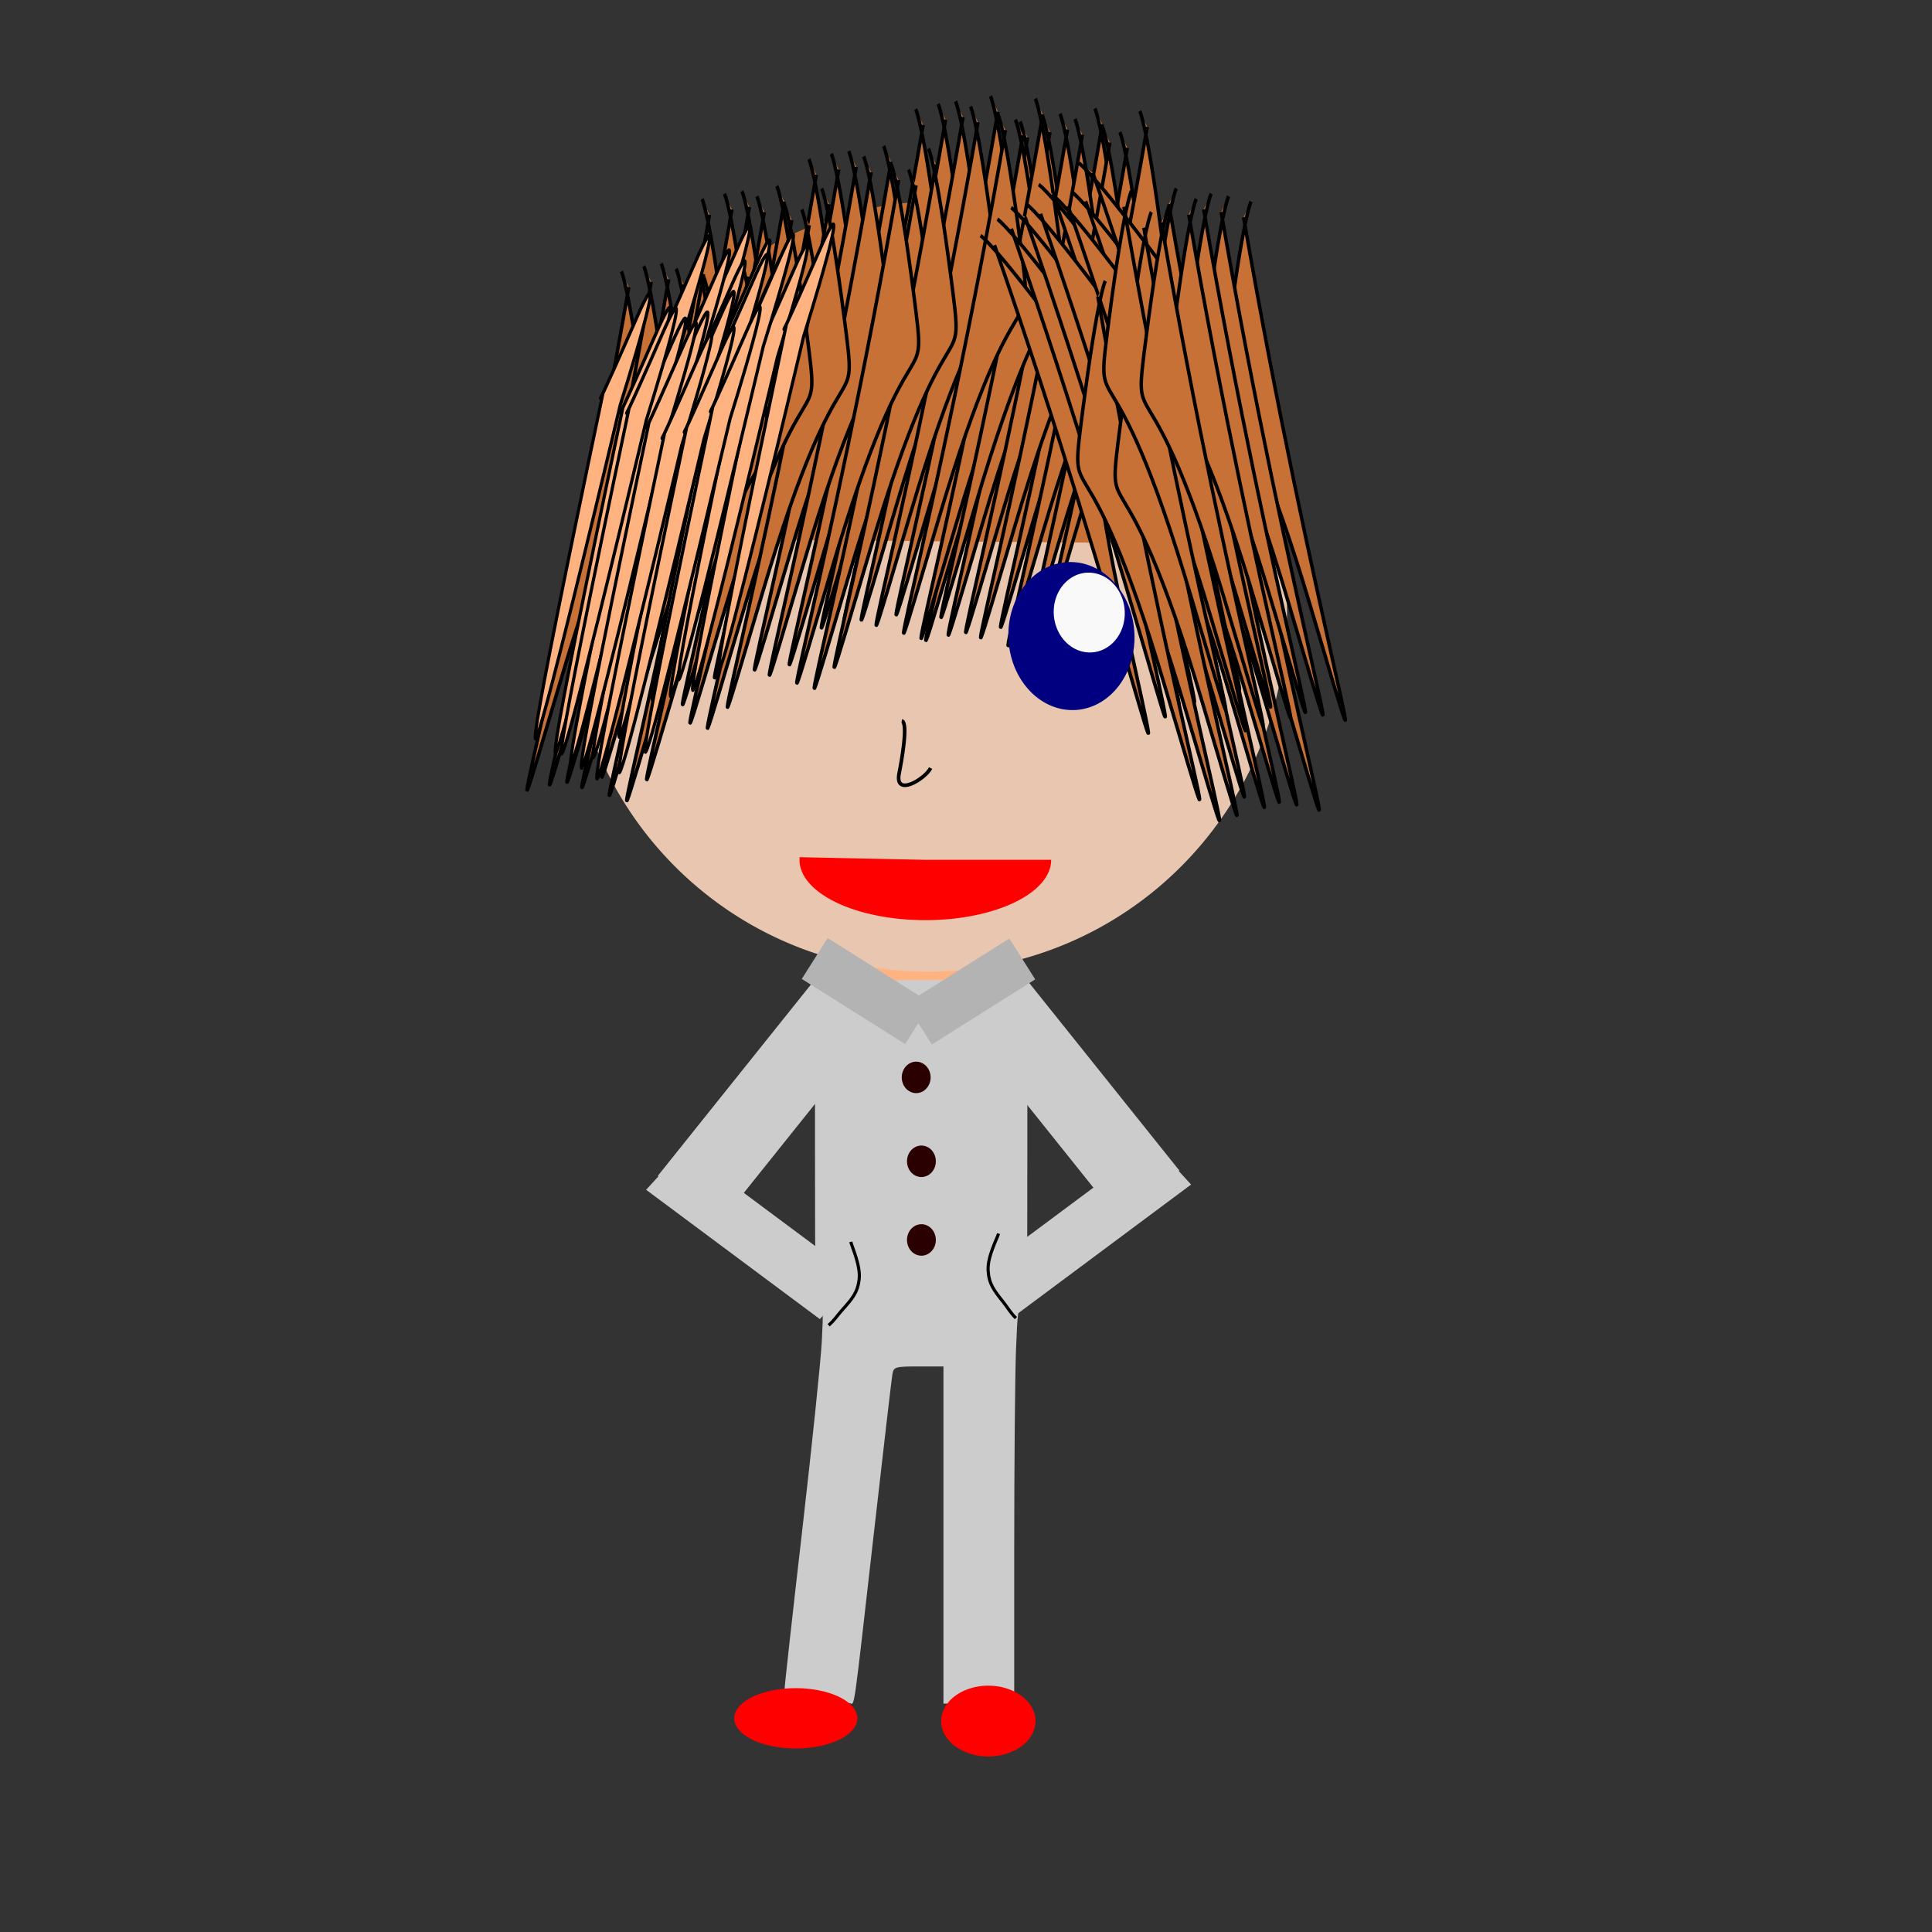 <?xml version="1.0" encoding="UTF-8"?>
<svg version="1.0" viewBox="0 0 531.5 531.5" xmlns="http://www.w3.org/2000/svg" xmlns:xlink="http://www.w3.org/1999/xlink">
<rect x="0" y="0" width="531.5" height="531.5" fill="#333333" stroke="none"/>
<path d="m779.74-6.282c41.83-115.39-10.09-1.442-10.09-1.442s-19.47 26.683-3.61 12.981c15.87-13.702 15.87-12.981 13.7-11.539z" fill="#f00" fill-rule="evenodd" stroke="#000" stroke-width="1px"/>
<path d="m846.09 29.777c41.83-115.39-10.1-1.443-10.1-1.443s-19.47 26.683-3.6 12.981c15.86-13.702 15.86-12.981 13.7-11.538z" fill="#f00" fill-rule="evenodd" stroke="#000" stroke-width="1px"/>
<path d="m858.35 34.825c41.83-115.39-10.1-1.443-10.1-1.443s-19.47 26.683-3.6 12.981c15.86-13.702 15.86-12.981 13.7-11.538z" fill="#f00" fill-rule="evenodd" stroke="#000" stroke-width="1px"/>
<path d="m859.79 22.565c41.83-115.39-10.09-1.442-10.09-1.442s-19.47 26.683-3.61 12.981c15.87-13.702 15.87-12.981 13.7-11.539z" fill="#f00" fill-rule="evenodd" stroke="#000" stroke-width="1px"/>
<path d="m847.53 16.796c41.83-115.39-10.09-1.443-10.09-1.443s-19.47 26.683-3.61 12.981c15.87-13.702 15.87-12.981 13.7-11.538z" fill="#f00" fill-rule="evenodd" stroke="#000" stroke-width="1px"/>
<path d="m833.11 18.959c41.83-115.39-10.1-1.442-10.1-1.442s-19.47 26.683-3.6 12.981c15.86-13.702 15.86-12.981 13.7-11.539z" fill="#f00" fill-rule="evenodd" stroke="#000" stroke-width="1px"/>
<path d="m817.24 16.075c41.83-115.39-10.09-1.443-10.09-1.443s-19.47 26.683-3.61 12.981c15.87-13.702 15.87-12.981 13.7-11.538z" fill="#f00" fill-rule="evenodd" stroke="#000" stroke-width="1px"/>
<path d="m801.38 14.632c41.83-115.38-10.1-1.442-10.1-1.442s-19.47 26.683-3.6 12.981c15.86-13.702 15.86-12.981 13.7-11.539z" fill="#f00" fill-rule="evenodd" stroke="#000" stroke-width="1px"/>
<path d="m785.51 12.469c41.83-115.39-10.09-1.443-10.09-1.443s-19.47 26.683-3.61 12.981c15.87-13.702 15.87-12.981 13.7-11.538z" fill="#f00" fill-rule="evenodd" stroke="#000" stroke-width="1px"/>
<path d="m768.21 11.026c41.82-115.39-10.1-1.442-10.1-1.442s-19.47 26.683-3.61 12.981c15.87-13.702 15.87-12.981 13.71-11.539z" fill="#f00" fill-rule="evenodd" stroke="#000" stroke-width="1px"/>
<path d="m753.06 10.305c41.83-115.38-10.1-1.442-10.1-1.442s-19.47 26.683-3.6 12.981c15.86-13.702 15.86-12.981 13.7-11.539z" fill="#f00" fill-rule="evenodd" stroke="#000" stroke-width="1px"/>
<path d="m737.2 8.142c41.82-115.38-10.1-1.442-10.1-1.442s-19.47 26.683-3.61 12.981c15.87-13.702 15.87-12.981 13.71-11.538z" fill="#f00" fill-rule="evenodd" stroke="#000" stroke-width="1px"/>
<path d="m841.04 7.421c41.83-115.39-10.09-1.442-10.09-1.442s-19.47 26.683-3.61 12.981c15.87-13.702 15.87-12.981 13.7-11.538z" fill="#f00" fill-rule="evenodd" stroke="#000" stroke-width="1px"/>
<path d="m818.69-0.512c41.82-115.39-10.1-1.442-10.1-1.442s-19.47 26.682-3.61 12.98c15.87-13.702 15.87-12.98 13.71-11.538z" fill="#f00" fill-rule="evenodd" stroke="#000" stroke-width="1px"/>
<path d="m794.17 0.93c41.82-115.39-10.1-1.442-10.1-1.442 0-3e-5 -19.47 26.683-3.6 12.981 15.86-13.702 15.86-12.981 13.7-11.539z" fill="#f00" fill-rule="evenodd" stroke="#000" stroke-width="1px"/>
<path d="m765.32-6.282c41.83-115.39-10.1-1.442-10.1-1.442s-19.47 26.683-3.6 12.981c15.86-13.702 15.86-12.981 13.7-11.539z" fill="#f00" fill-rule="evenodd" stroke="#000" stroke-width="1px"/>
<path d="m818.14-63.987c-22.1 182.83 5.34 2.285 5.34 2.285s10.28-42.278 1.9-20.568c-8.38 21.711-8.38 20.568-7.24 18.283z" fill="#f00" fill-rule="evenodd" stroke="#000" stroke-width=".915px"/>
<path d="m804.98 3.815c41.83-115.38-10.09-1.442-10.09-1.442s-19.47 26.682-3.61 12.98c15.87-13.701 15.87-12.98 13.7-11.537z" fill="#f00" fill-rule="evenodd" stroke="#000" stroke-width="1px"/>
<path d="m750.9-1.233c41.83-115.39-10.1-1.442-10.1-1.442s-19.47 26.683-3.6 12.981c15.86-13.702 15.86-12.981 13.7-11.538z" fill="#f00" fill-rule="evenodd" stroke="#000" stroke-width="1px"/>
<g transform="translate(408.77 -411.3)" fill="#f00" fill-rule="evenodd" stroke="#000">
<path d="m614.73 308.39c41.83-115.39-10.1-1.45-10.1-1.45s-19.47 26.69-3.6 12.98c15.86-13.7 15.86-12.98 13.7-11.53z" stroke-width="1px"/>
<path d="m681.08 344.44c41.82-115.38-10.1-1.44-10.1-1.44s-19.47 26.68-3.6 12.98c15.86-13.7 15.86-12.98 13.7-11.54z" stroke-width="1px"/>
<path d="m693.34 349.49c41.82-115.38-10.1-1.44-10.1-1.44s-19.47 26.68-3.61 12.98c15.87-13.7 15.87-12.98 13.71-11.54z" stroke-width="1px"/>
<path d="m694.78 337.23c41.83-115.38-10.1-1.44-10.1-1.44s-19.47 26.68-3.6 12.98c15.86-13.7 15.86-12.98 13.7-11.54z" stroke-width="1px"/>
<path d="m682.52 331.46c41.83-115.38-10.1-1.44-10.1-1.44s-19.47 26.68-3.6 12.98c15.86-13.7 15.86-12.98 13.7-11.54z" stroke-width="1px"/>
<path d="m668.1 333.63c41.82-115.39-10.1-1.45-10.1-1.45s-19.47 26.69-3.61 12.99c15.87-13.71 15.87-12.99 13.71-11.54z" stroke-width="1px"/>
<path d="m652.23 330.74c41.83-115.38-10.1-1.44-10.1-1.44s-19.47 26.68-3.6 12.98c15.86-13.7 15.86-12.98 13.7-11.54z" stroke-width="1px"/>
<path d="m636.37 329.3c41.82-115.39-10.1-1.44-10.1-1.44s-19.47 26.68-3.61 12.98c15.87-13.7 15.87-12.98 13.71-11.54z" stroke-width="1px"/>
<path d="m620.5 327.14c41.83-115.39-10.1-1.45-10.1-1.45s-19.47 26.69-3.6 12.99c15.86-13.71 15.86-12.99 13.7-11.54z" stroke-width="1px"/>
<path d="m603.19 325.69c41.83-115.38-10.09-1.44-10.09-1.44s-19.48 26.68-3.61 12.98 15.87-12.98 13.7-11.54z" stroke-width="1px"/>
<path d="m588.05 324.97c41.82-115.38-10.1-1.44-10.1-1.44s-19.47 26.68-3.6 12.98c15.86-13.7 15.86-12.98 13.7-11.54z" stroke-width="1px"/>
<path d="m572.18 322.81c41.83-115.39-10.09-1.44-10.09-1.44s-19.48 26.68-3.61 12.98 15.87-12.98 13.7-11.54z" stroke-width="1px"/>
<path d="m676.03 322.09c41.83-115.39-10.1-1.44-10.1-1.44s-19.47 26.68-3.6 12.98c15.86-13.71 15.86-12.98 13.7-11.54z" stroke-width="1px"/>
<path d="m653.67 314.16c41.83-115.39-10.09-1.45-10.09-1.45s-19.47 26.69-3.61 12.98c15.87-13.7 15.87-12.98 13.7-11.53z" stroke-width="1px"/>
<path d="m629.15 315.6c41.83-115.39-10.09-1.44-10.09-1.44s-19.47 26.68-3.61 12.98c15.87-13.71 15.87-12.98 13.7-11.54z" stroke-width="1px"/>
<path d="m600.31 308.39c41.82-115.39-10.1-1.45-10.1-1.45s-19.47 26.69-3.6 12.98c15.86-13.7 15.86-12.98 13.7-11.53z" stroke-width="1px"/>
<path d="m653.13 250.68c-22.1 182.83 5.33 2.29 5.33 2.29s10.29-42.28 1.91-20.57-8.38 20.57-7.24 18.28z" stroke-width=".915px"/>
<path d="m639.97 318.48c41.83-115.38-10.1-1.44-10.1-1.44s-19.47 26.68-3.6 12.98c15.86-13.7 15.86-12.98 13.7-11.54z" stroke-width="1px"/>
<path d="m585.88 313.43c41.83-115.38-10.09-1.44-10.09-1.44s-19.47 26.69-3.61 12.98c15.87-13.7 15.87-12.98 13.7-11.54z" stroke-width="1px"/>
</g>
<g transform="translate(261.65 -101.2)">
<g transform="translate(167.31 -321.64)" fill="#f00" fill-rule="evenodd" stroke="#000">
<path d="m614.73 308.39c41.83-115.39-10.1-1.45-10.1-1.45s-19.47 26.69-3.6 12.98c15.86-13.7 15.86-12.98 13.7-11.53z" stroke-width="1px"/>
<path d="m681.08 344.44c41.82-115.38-10.1-1.44-10.1-1.44s-19.47 26.68-3.6 12.98c15.86-13.7 15.86-12.98 13.7-11.54z" stroke-width="1px"/>
<path d="m693.34 349.49c41.82-115.38-10.1-1.44-10.1-1.44s-19.47 26.68-3.61 12.98c15.87-13.7 15.87-12.98 13.71-11.54z" stroke-width="1px"/>
<path d="m694.78 337.23c41.83-115.38-10.1-1.44-10.1-1.44s-19.47 26.68-3.6 12.98c15.86-13.7 15.86-12.98 13.7-11.54z" stroke-width="1px"/>
<path d="m682.52 331.46c41.83-115.38-10.1-1.44-10.1-1.44s-19.47 26.68-3.6 12.98c15.86-13.7 15.86-12.98 13.7-11.54z" stroke-width="1px"/>
<path d="m668.1 333.63c41.82-115.39-10.1-1.45-10.1-1.45s-19.47 26.69-3.61 12.99c15.87-13.71 15.87-12.99 13.71-11.54z" stroke-width="1px"/>
<path d="m652.23 330.74c41.83-115.38-10.1-1.44-10.1-1.44s-19.47 26.68-3.6 12.98c15.86-13.7 15.86-12.98 13.7-11.54z" stroke-width="1px"/>
<path d="m636.37 329.3c41.82-115.39-10.1-1.44-10.1-1.44s-19.47 26.68-3.61 12.98c15.87-13.7 15.87-12.98 13.71-11.54z" stroke-width="1px"/>
<path d="m620.5 327.14c41.83-115.39-10.1-1.45-10.1-1.45s-19.47 26.69-3.6 12.99c15.86-13.71 15.86-12.99 13.7-11.54z" stroke-width="1px"/>
<path d="m603.19 325.69c41.83-115.38-10.09-1.44-10.09-1.44s-19.48 26.68-3.61 12.98 15.87-12.98 13.7-11.54z" stroke-width="1px"/>
<path d="m588.05 324.97c41.82-115.38-10.1-1.44-10.1-1.44s-19.47 26.68-3.6 12.98c15.86-13.7 15.86-12.98 13.7-11.54z" stroke-width="1px"/>
<path d="m572.18 322.81c41.83-115.39-10.09-1.44-10.09-1.44s-19.48 26.68-3.61 12.98 15.87-12.98 13.7-11.54z" stroke-width="1px"/>
<path d="m676.03 322.09c41.83-115.39-10.1-1.44-10.1-1.44s-19.47 26.68-3.6 12.98c15.86-13.71 15.86-12.98 13.7-11.54z" stroke-width="1px"/>
<path d="m653.67 314.16c41.83-115.39-10.09-1.45-10.09-1.45s-19.47 26.69-3.61 12.98c15.87-13.7 15.87-12.98 13.7-11.53z" stroke-width="1px"/>
<path d="m629.15 315.6c41.83-115.39-10.09-1.44-10.09-1.44s-19.47 26.68-3.61 12.98c15.87-13.71 15.87-12.98 13.7-11.54z" stroke-width="1px"/>
<path d="m600.31 308.39c41.82-115.39-10.1-1.45-10.1-1.45s-19.47 26.69-3.6 12.98c15.86-13.7 15.86-12.98 13.7-11.53z" stroke-width="1px"/>
<path d="m653.13 250.68c-22.1 182.83 5.33 2.29 5.33 2.29s10.29-42.28 1.91-20.57-8.38 20.57-7.24 18.28z" stroke-width=".915px"/>
<path d="m639.97 318.48c41.83-115.38-10.1-1.44-10.1-1.44s-19.47 26.68-3.6 12.98c15.86-13.7 15.86-12.98 13.7-11.54z" stroke-width="1px"/>
<path d="m585.88 313.43c41.83-115.38-10.09-1.44-10.09-1.44s-19.47 26.69-3.61 12.98c15.87-13.7 15.87-12.98 13.7-11.54z" stroke-width="1px"/>
</g>
</g>
<g transform="translate(5.048 3.606)">
<rect x="230.77" y="261.78" width="34.616" height="15.866" fill="#ffb380"/>
<g transform="translate(-89.424 -59.856)">
<g transform="matrix(.951 0 0 1 93.307 -74.162)">
<path d="m285.58 411.06c0.59-0.53 1.34-0.87 2.12-0.96" fill="none" stroke="#000" stroke-width="1px"/>
<path transform="translate(-3.433 12.36)" d="m366.35 284.86a103.85 99.52 0 1 1-207.69 0 103.85 99.52 0 1 1 207.69 0z" fill="#e9c6af"/>
<path transform="matrix(1 0 0 -1 -241.71 706.94)" d="m604.28 426.78a99.913 94.42 0 0 1-199.81 1.65" fill="#c87137"/>
<g transform="translate(83.776 -17.854)" fill="#c87137" fill-rule="evenodd" stroke="#000" stroke-width="1px">
<path d="m204.09 186.06c-19.47 107.45-43.27 183.9-19.47 107.45 23.8-76.44 28.12-44.71 23.8-76.44-4.33-31.73-6.49-35.34-6.49-35.34"/>
<path d="m210.58 184.62c-19.47 107.45-43.27 183.89-19.47 107.45s28.12-44.71 23.8-76.44c-4.33-31.73-6.49-35.34-6.49-35.34"/>
<path d="m215.63 183.9c-19.47 107.45-43.27 183.89-19.47 107.45 23.79-76.44 28.12-44.71 23.79-76.44-4.32-31.73-6.49-35.34-6.49-35.34"/>
<path d="m232.94 188.94c-19.48 107.46-43.27 183.9-19.48 107.46 23.8-76.45 28.13-44.71 23.8-76.45-4.32-31.73-6.49-35.33-6.49-35.33"/>
<path d="m238.7 183.18c-19.47 107.45-43.27 183.89-19.47 107.45 23.8-76.45 28.13-44.71 23.8-76.45-4.33-31.73-6.49-35.33-6.49-35.33"/>
<path d="m225.72 182.45c-19.47 107.46-43.27 183.9-19.47 107.46 23.8-76.45 28.13-44.72 23.8-76.45s-6.49-35.33-6.49-35.33"/>
<path d="m219.95 185.34c-19.47 107.45-43.27 183.89-19.47 107.45s28.13-44.71 23.8-76.44-6.49-35.34-6.49-35.34"/>
<path d="m227.89 187.5c-19.47 107.46-43.27 183.9-19.47 107.46 23.79-76.45 28.12-44.72 23.79-76.45-4.32-31.73-6.49-35.33-6.49-35.33"/>
</g>
<g transform="translate(53.562 -21.287)" fill="#c87137" fill-rule="evenodd" stroke="#000" stroke-width="1px">
<path d="m204.09 186.06c-19.47 107.45-43.27 183.9-19.47 107.45 23.8-76.44 28.12-44.71 23.8-76.44-4.33-31.73-6.49-35.34-6.49-35.34"/>
<path d="m210.58 184.62c-19.47 107.45-43.27 183.89-19.47 107.45s28.12-44.71 23.8-76.44c-4.33-31.73-6.49-35.34-6.49-35.34"/>
<path d="m215.63 183.9c-19.47 107.45-43.27 183.89-19.47 107.45 23.79-76.44 28.12-44.71 23.79-76.44-4.32-31.73-6.49-35.34-6.49-35.34"/>
<path d="m232.94 188.94c-19.48 107.46-43.27 183.9-19.48 107.46 23.8-76.45 28.13-44.71 23.8-76.45-4.32-31.73-6.49-35.33-6.49-35.33"/>
<path d="m238.7 183.18c-19.47 107.45-43.27 183.89-19.47 107.45 23.8-76.45 28.13-44.71 23.8-76.45-4.33-31.73-6.49-35.33-6.49-35.33"/>
<path d="m225.72 182.45c-19.47 107.46-43.27 183.9-19.47 107.46 23.8-76.45 28.13-44.72 23.8-76.45s-6.49-35.33-6.49-35.33"/>
<path d="m219.95 185.34c-19.47 107.45-43.27 183.89-19.47 107.45s28.13-44.71 23.8-76.44-6.49-35.34-6.49-35.34"/>
<path d="m227.89 187.5c-19.47 107.46-43.27 183.9-19.47 107.46 23.79-76.45 28.12-44.72 23.79-76.45-4.32-31.73-6.49-35.33-6.49-35.33"/>
</g>
<g transform="translate(22.661 -7.554)" fill="#c87137" fill-rule="evenodd" stroke="#000" stroke-width="1px">
<path d="m204.09 186.06c-19.47 107.45-43.27 183.9-19.47 107.45 23.8-76.44 28.12-44.71 23.8-76.44-4.33-31.73-6.49-35.34-6.49-35.34"/>
<path d="m210.58 184.62c-19.47 107.45-43.27 183.89-19.47 107.45s28.12-44.71 23.8-76.44c-4.33-31.73-6.49-35.34-6.49-35.34"/>
<path d="m215.63 183.9c-19.47 107.45-43.27 183.89-19.47 107.45 23.79-76.44 28.12-44.71 23.79-76.44-4.32-31.73-6.49-35.34-6.49-35.34"/>
<path d="m232.94 188.94c-19.48 107.46-43.27 183.9-19.48 107.46 23.8-76.45 28.13-44.71 23.8-76.45-4.32-31.73-6.49-35.33-6.49-35.33"/>
<path d="m238.7 183.18c-19.47 107.45-43.27 183.89-19.47 107.45 23.8-76.45 28.13-44.71 23.8-76.45-4.33-31.73-6.49-35.33-6.49-35.33"/>
<path d="m225.72 182.45c-19.47 107.46-43.27 183.9-19.47 107.46 23.8-76.45 28.13-44.72 23.8-76.45s-6.49-35.33-6.49-35.33"/>
<path d="m219.95 185.34c-19.47 107.45-43.27 183.89-19.47 107.45s28.13-44.71 23.8-76.44-6.49-35.34-6.49-35.34"/>
<path d="m227.89 187.5c-19.47 107.46-43.27 183.9-19.47 107.46 23.79-76.45 28.12-44.72 23.79-76.45-4.32-31.73-6.49-35.33-6.49-35.33"/>
</g>
<g transform="translate(-8.24 3.433)" fill="#c87137" fill-rule="evenodd" stroke="#000" stroke-width="1px">
<path d="m204.09 186.06c-19.47 107.45-43.27 183.9-19.47 107.45 23.8-76.44 28.12-44.71 23.8-76.44-4.33-31.73-6.49-35.34-6.49-35.34"/>
<path d="m210.58 184.62c-19.47 107.45-43.27 183.89-19.47 107.45s28.12-44.71 23.8-76.44c-4.33-31.73-6.49-35.34-6.49-35.34"/>
<path d="m215.63 183.9c-19.47 107.45-43.27 183.89-19.47 107.45 23.79-76.44 28.12-44.71 23.79-76.44-4.32-31.73-6.49-35.34-6.49-35.34"/>
<path d="m232.94 188.94c-19.48 107.46-43.27 183.9-19.48 107.46 23.8-76.45 28.13-44.71 23.8-76.45-4.32-31.73-6.49-35.33-6.49-35.33"/>
<path d="m238.7 183.18c-19.47 107.45-43.27 183.89-19.47 107.45 23.8-76.45 28.13-44.71 23.8-76.45-4.33-31.73-6.49-35.33-6.49-35.33"/>
<path d="m225.72 182.45c-19.47 107.46-43.27 183.9-19.47 107.46 23.8-76.45 28.13-44.72 23.8-76.45s-6.49-35.33-6.49-35.33"/>
<path d="m219.95 185.34c-19.47 107.45-43.27 183.89-19.47 107.45s28.13-44.71 23.8-76.44-6.49-35.34-6.49-35.34"/>
<path d="m227.89 187.5c-19.47 107.46-43.27 183.9-19.47 107.46 23.79-76.45 28.12-44.72 23.79-76.45-4.32-31.73-6.49-35.33-6.49-35.33"/>
</g>
<g transform="translate(-31.588 23.347)" fill="#c87137" fill-rule="evenodd" stroke="#000" stroke-width="1px">
<path d="m204.09 186.06c-19.47 107.45-43.27 183.9-19.47 107.45 23.8-76.44 28.12-44.71 23.8-76.44-4.33-31.73-6.49-35.34-6.49-35.34"/>
<path d="m210.58 184.62c-19.47 107.45-43.27 183.89-19.47 107.45s28.12-44.71 23.8-76.44c-4.33-31.73-6.49-35.34-6.49-35.34"/>
<path d="m215.63 183.9c-19.47 107.45-43.27 183.89-19.47 107.45 23.79-76.44 28.12-44.71 23.79-76.44-4.32-31.73-6.49-35.34-6.49-35.34"/>
<path d="m232.94 188.94c-19.48 107.46-43.27 183.9-19.48 107.46 23.8-76.45 28.13-44.71 23.8-76.45-4.32-31.73-6.49-35.33-6.49-35.33"/>
<path d="m238.7 183.18c-19.47 107.45-43.27 183.89-19.47 107.45 23.8-76.45 28.13-44.71 23.8-76.45-4.33-31.73-6.49-35.33-6.49-35.33"/>
<path d="m225.72 182.45c-19.47 107.46-43.27 183.9-19.47 107.46 23.8-76.45 28.13-44.72 23.8-76.45s-6.49-35.33-6.49-35.33"/>
<path d="m219.95 185.34c-19.47 107.45-43.27 183.89-19.47 107.45s28.13-44.71 23.8-76.44-6.49-35.34-6.49-35.34"/>
<path d="m227.89 187.5c-19.47 107.46-43.27 183.9-19.47 107.46 23.79-76.45 28.12-44.72 23.79-76.45-4.32-31.73-6.49-35.33-6.49-35.33"/>
</g>
<g transform="matrix(.863 -.505 .505 .863 8.208 140.36)" fill="#c87137" fill-rule="evenodd" stroke="#000" stroke-width="1px">
<path d="m204.09 186.06c-19.47 107.45-43.27 183.9-19.47 107.45 23.8-76.44 28.12-44.71 23.8-76.44-4.33-31.73-6.49-35.34-6.49-35.34"/>
<path d="m210.58 184.62c-19.47 107.45-43.27 183.89-19.47 107.45s28.12-44.71 23.8-76.44c-4.33-31.73-6.49-35.34-6.49-35.34"/>
<path d="m215.63 183.9c-19.47 107.45-43.27 183.89-19.47 107.45 23.79-76.44 28.12-44.71 23.79-76.44-4.32-31.73-6.49-35.34-6.49-35.34"/>
<path d="m232.94 188.94c-19.48 107.46-43.27 183.9-19.48 107.46 23.8-76.45 28.13-44.71 23.8-76.45-4.32-31.73-6.49-35.33-6.49-35.33"/>
<path d="m238.7 183.18c-19.47 107.45-43.27 183.89-19.47 107.45 23.8-76.45 28.13-44.71 23.8-76.45-4.33-31.73-6.49-35.33-6.49-35.33"/>
<path d="m225.72 182.45c-19.47 107.46-43.27 183.9-19.47 107.46 23.8-76.45 28.13-44.72 23.8-76.45s-6.49-35.33-6.49-35.33"/>
<path d="m219.95 185.34c-19.47 107.45-43.27 183.89-19.47 107.45s28.13-44.71 23.8-76.44-6.49-35.34-6.49-35.34"/>
<path d="m227.89 187.5c-19.47 107.46-43.27 183.9-19.47 107.46 23.79-76.45 28.12-44.72 23.79-76.45-4.32-31.73-6.49-35.33-6.49-35.33"/>
</g>
<g transform="matrix(-1 0 0 1 546.89 28.841)" fill="#c87137" fill-rule="evenodd" stroke="#000" stroke-width="1px">
<path d="m204.09 186.06c-19.47 107.45-43.27 183.9-19.47 107.45 23.8-76.44 28.12-44.71 23.8-76.44-4.33-31.73-6.49-35.34-6.49-35.34"/>
<path d="m210.58 184.62c-19.47 107.45-43.27 183.89-19.47 107.45s28.12-44.71 23.8-76.44c-4.33-31.73-6.49-35.34-6.49-35.34"/>
<path d="m215.63 183.9c-19.47 107.45-43.27 183.89-19.47 107.45 23.79-76.44 28.12-44.71 23.79-76.44-4.32-31.73-6.49-35.34-6.49-35.34"/>
<path d="m232.94 188.94c-19.48 107.46-43.27 183.9-19.48 107.46 23.8-76.45 28.13-44.71 23.8-76.45-4.32-31.73-6.49-35.33-6.49-35.33"/>
<path d="m238.7 183.18c-19.47 107.45-43.27 183.89-19.47 107.45 23.8-76.45 28.13-44.71 23.8-76.45-4.33-31.73-6.49-35.33-6.49-35.33"/>
<path d="m225.72 182.45c-19.47 107.46-43.27 183.9-19.47 107.46 23.8-76.45 28.13-44.72 23.8-76.45s-6.49-35.33-6.49-35.33"/>
<path d="m219.95 185.34c-19.47 107.45-43.27 183.89-19.47 107.45s28.13-44.71 23.8-76.44-6.49-35.34-6.49-35.34"/>
<path d="m227.89 187.5c-19.47 107.46-43.27 183.9-19.47 107.46 23.79-76.45 28.12-44.72 23.79-76.45-4.32-31.73-6.49-35.33-6.49-35.33"/>
</g>
<g transform="matrix(-1 0 0 1 554.44 4.12)" fill="#c87137" fill-rule="evenodd" stroke="#000" stroke-width="1px">
<path d="m204.09 186.06c-19.47 107.45-43.27 183.9-19.47 107.45 23.8-76.44 28.12-44.71 23.8-76.44-4.33-31.73-6.49-35.34-6.49-35.34"/>
<path d="m210.58 184.62c-19.47 107.45-43.27 183.89-19.47 107.45s28.12-44.71 23.8-76.44c-4.33-31.73-6.49-35.34-6.49-35.34"/>
<path d="m215.63 183.9c-19.47 107.45-43.27 183.89-19.47 107.45 23.79-76.44 28.12-44.71 23.79-76.44-4.32-31.73-6.49-35.34-6.49-35.34"/>
<path d="m232.94 188.94c-19.48 107.46-43.27 183.9-19.48 107.46 23.8-76.45 28.13-44.71 23.8-76.45-4.32-31.73-6.49-35.33-6.49-35.33"/>
<path d="m238.7 183.18c-19.47 107.45-43.27 183.89-19.47 107.45 23.8-76.45 28.13-44.71 23.8-76.45-4.33-31.73-6.49-35.33-6.49-35.33"/>
<path d="m225.72 182.45c-19.47 107.46-43.27 183.9-19.47 107.46 23.8-76.45 28.13-44.72 23.8-76.45s-6.49-35.33-6.49-35.33"/>
<path d="m219.95 185.34c-19.47 107.45-43.27 183.89-19.47 107.45s28.13-44.71 23.8-76.44-6.49-35.34-6.49-35.34"/>
<path d="m227.89 187.5c-19.47 107.46-43.27 183.9-19.47 107.46 23.79-76.45 28.12-44.72 23.79-76.45-4.32-31.73-6.49-35.33-6.49-35.33"/>
</g>
<g transform="matrix(.993 .115 -.136 1.172 67.421 -121.64)" fill="#ffb380" fill-rule="evenodd" stroke="#000" stroke-width=".915px">
<path d="m165.05 275.39c-22.1 182.83 5.33 2.28 5.33 2.28s10.29-42.28 1.91-20.56c-8.38 21.71-8.38 20.56-7.24 18.28z"/>
<path d="m171.23 278.13c-22.1 182.83 5.33 2.29 5.33 2.29s10.29-42.28 1.91-20.57-8.38 20.57-7.24 18.28z"/>
<path d="m176.04 280.19c-22.1 182.83 5.33 2.29 5.33 2.29s10.29-42.28 1.91-20.57c-8.39 21.71-8.39 20.57-7.24 18.28z"/>
<path d="m182.22 278.13c-22.1 182.83 5.33 2.29 5.33 2.29s10.29-42.28 1.91-20.57c-8.39 21.71-8.39 20.57-7.24 18.28z"/>
<path d="m189.08 272.64c-22.1 182.83 5.34 2.29 5.34 2.29s10.29-42.28 1.9-20.57c-8.38 21.71-8.38 20.57-7.24 18.28z"/>
</g>
<g transform="matrix(.993 .115 -.136 1.172 55.747 -118.89)" fill="#ffb380" fill-rule="evenodd" stroke="#000" stroke-width=".915px">
<path d="m165.05 275.39c-22.1 182.83 5.33 2.28 5.33 2.28s10.29-42.28 1.91-20.56c-8.38 21.71-8.38 20.56-7.24 18.28z"/>
<path d="m171.23 278.13c-22.1 182.83 5.33 2.29 5.33 2.29s10.29-42.28 1.91-20.57-8.38 20.57-7.24 18.28z"/>
<path d="m176.04 280.19c-22.1 182.83 5.33 2.29 5.33 2.29s10.29-42.28 1.91-20.57c-8.39 21.71-8.39 20.57-7.24 18.28z"/>
<path d="m182.22 278.13c-22.1 182.83 5.33 2.29 5.33 2.29s10.29-42.28 1.91-20.57c-8.39 21.71-8.39 20.57-7.24 18.28z"/>
<path d="m189.08 272.64c-22.1 182.83 5.34 2.29 5.34 2.29s10.29-42.28 1.9-20.57c-8.38 21.71-8.38 20.57-7.24 18.28z"/>
</g>
<g transform="matrix(.993 .115 -.136 1.172 38.58 -103.1)" fill="#ffb380" fill-rule="evenodd" stroke="#000" stroke-width=".915px">
<path d="m165.05 275.39c-22.1 182.83 5.33 2.28 5.33 2.28s10.29-42.28 1.91-20.56c-8.38 21.71-8.38 20.56-7.24 18.28z"/>
<path d="m171.23 278.13c-22.1 182.83 5.33 2.29 5.33 2.29s10.29-42.28 1.91-20.57-8.38 20.57-7.24 18.28z"/>
<path d="m176.04 280.19c-22.1 182.83 5.33 2.29 5.33 2.29s10.29-42.28 1.91-20.57c-8.39 21.71-8.39 20.57-7.24 18.28z"/>
<path d="m182.22 278.13c-22.1 182.83 5.33 2.29 5.33 2.29s10.29-42.28 1.91-20.57c-8.39 21.71-8.39 20.57-7.24 18.28z"/>
<path d="m189.08 272.64c-22.1 182.83 5.34 2.29 5.34 2.29s10.29-42.28 1.9-20.57c-8.38 21.71-8.38 20.57-7.24 18.28z"/>
</g>
<g transform="matrix(.993 .115 -.136 1.172 46.134 -98.976)" fill="#ffb380" fill-rule="evenodd" stroke="#000" stroke-width=".915px">
<path d="m165.05 275.39c-22.1 182.83 5.33 2.28 5.33 2.28s10.29-42.28 1.91-20.56c-8.38 21.71-8.38 20.56-7.24 18.28z"/>
<path d="m171.23 278.13c-22.1 182.83 5.33 2.29 5.33 2.29s10.29-42.28 1.91-20.57-8.38 20.57-7.24 18.28z"/>
<path d="m176.04 280.19c-22.1 182.83 5.33 2.29 5.33 2.29s10.29-42.28 1.91-20.57c-8.39 21.71-8.39 20.57-7.24 18.28z"/>
<path d="m182.22 278.13c-22.1 182.83 5.33 2.29 5.33 2.29s10.29-42.28 1.91-20.57c-8.39 21.71-8.39 20.57-7.24 18.28z"/>
<path d="m189.08 272.64c-22.1 182.83 5.34 2.29 5.34 2.29s10.29-42.28 1.9-20.57c-8.38 21.71-8.38 20.57-7.24 18.28z"/>
</g>
</g>
<path transform="matrix(3 0 0 1 -201.2 -176.68)" d="m194.71 415.75a1.803 5.409 0 1 1 0-0.39l-1.8 0.39z" fill="#f9f9f9"/>
<path transform="matrix(.88 .68 -.743 1.343 46.543 -279.46)" d="m506.26 132.33a16.587 12.62 0 1 1-33.18 0 16.587 12.62 0 1 1 33.18 0z" fill="#000080"/>
<path transform="matrix(.459 .295 -.388 .582 211.02 2.082)" d="m506.26 132.33a16.587 12.62 0 1 1-33.18 0 16.587 12.62 0 1 1 33.18 0z" fill="#000080"/>
<path transform="matrix(.496 .367 -.418 .724 196.47 -50.752)" d="m506.26 132.33a16.587 12.62 0 1 1-33.18 0 16.587 12.62 0 1 1 33.18 0z" fill="#f9f9f9"/>
<path transform="translate(300 -153.61)" d="m73.558 446.4a34.616 16.587 0 1 1-69.198-0.72l34.583 0.72z" fill="#f00"/>
<path d="m332.46 254.57c1.91 0.38-0.15 11.55-0.73 14.42-1.33 6.7 7.14 1.59 8.66-1.44" fill="none" stroke="#000" stroke-width="1px"/>
</g>
<path d="m219.21 463.01c-4.53-1.01-8.31-1.94-8.4-2.06-0.08-0.13 2.07-19.58 4.8-43.23 2.72-23.64 5.17-47.23 5.43-52.41 0.44-8.36 0.36-9.42-0.69-9.42-1.09 0-1.19-3.9-1.19-44.93v-44.92h58.42v44.92c0 43.03-0.06 44.93-1.34 44.93-1.2 0-1.37 1.21-1.8 12.32-0.25 6.77-0.47 31.34-0.47 54.59v42.27h-19.47v-92.76h-6.84c-6.5 0-6.86 0.11-7.21 2.18-0.21 1.19-2.48 20.65-5.04 43.23-5.9 51.87-5.26 47.37-6.73 47.24-0.67-0.06-4.93-0.94-9.47-1.95z" fill="#ccc"/>
<rect id="b" transform="matrix(.675 -.738 .802 .597 0 0)" x="-157.32" y="347.75" width="15.445" height="59.579" fill="#ccc"/>
<rect id="a" transform="matrix(.941 .339 -.625 .781 0 0)" x="356.27" y="185.79" width="22.611" height="69.177" fill="#ccc"/>
<g transform="matrix(-1 0 0 1 639.56 -23.077)">
<use transform="translate(144.23 21.635)" width="531.496" height="531.496" xlink:href="#b"/>
<use transform="translate(144.23 21.635)" width="531.496" height="531.496" xlink:href="#a"/>
</g>
<path d="m269.66 335.76c-0.37 1.32-3.09 6.36-2.87 10.13 0.21 3.74 1.57 5.43 4.3 8.88 1.23 1.56 1.8 2.72 3.35 4.24" fill="none" stroke="#000" stroke-width=".86px"/>
<path d="m229.01 338.04c0.3 1.33 2.73 6.52 2.3 10.27-0.43 3.73-1.89 5.34-4.81 8.63-1.32 1.48-1.95 2.61-3.59 4.04" fill="none" stroke="#000" stroke-width=".86px"/>
<rect transform="matrix(-.535 -.845 -.846 .533 0 0)" x="-373.98" y="-94.166" width="13.31" height="33.611" fill="#b3b3b3"/>
<rect transform="matrix(.535 -.845 .846 .533 0 0)" x="-109.91" y="324.26" width="13.31" height="33.611" fill="#b3b3b3"/>
<path transform="translate(231.49 227.17)" d="m20.914 110.34a3.966 4.327 0 1 1-7.933 0 3.966 4.327 0 1 1 7.933 0z" fill="#2b0000"/>
<path transform="translate(231.49 205.53)" d="m20.914 110.34a3.966 4.327 0 1 1-7.933 0 3.966 4.327 0 1 1 7.933 0z" fill="#2b0000"/>
<path transform="translate(230.05 182.45)" d="m20.914 110.34a3.966 4.327 0 1 1-7.933 0 3.966 4.327 0 1 1 7.933 0z" fill="#2b0000"/>
<path transform="matrix(.77 0 0 1 296.34 107.45)" d="m-85.097 361.66a21.995 8.293 0 1 1-43.993 0 21.995 8.293 0 1 1 43.993 0z" fill="#f00"/>
<path transform="matrix(.59 0 0 1.174 330.03 45.276)" d="m-85.097 361.66a21.995 8.293 0 1 1-43.993 0 21.995 8.293 0 1 1 43.993 0z" fill="#f00"/>
</g>
</svg>
